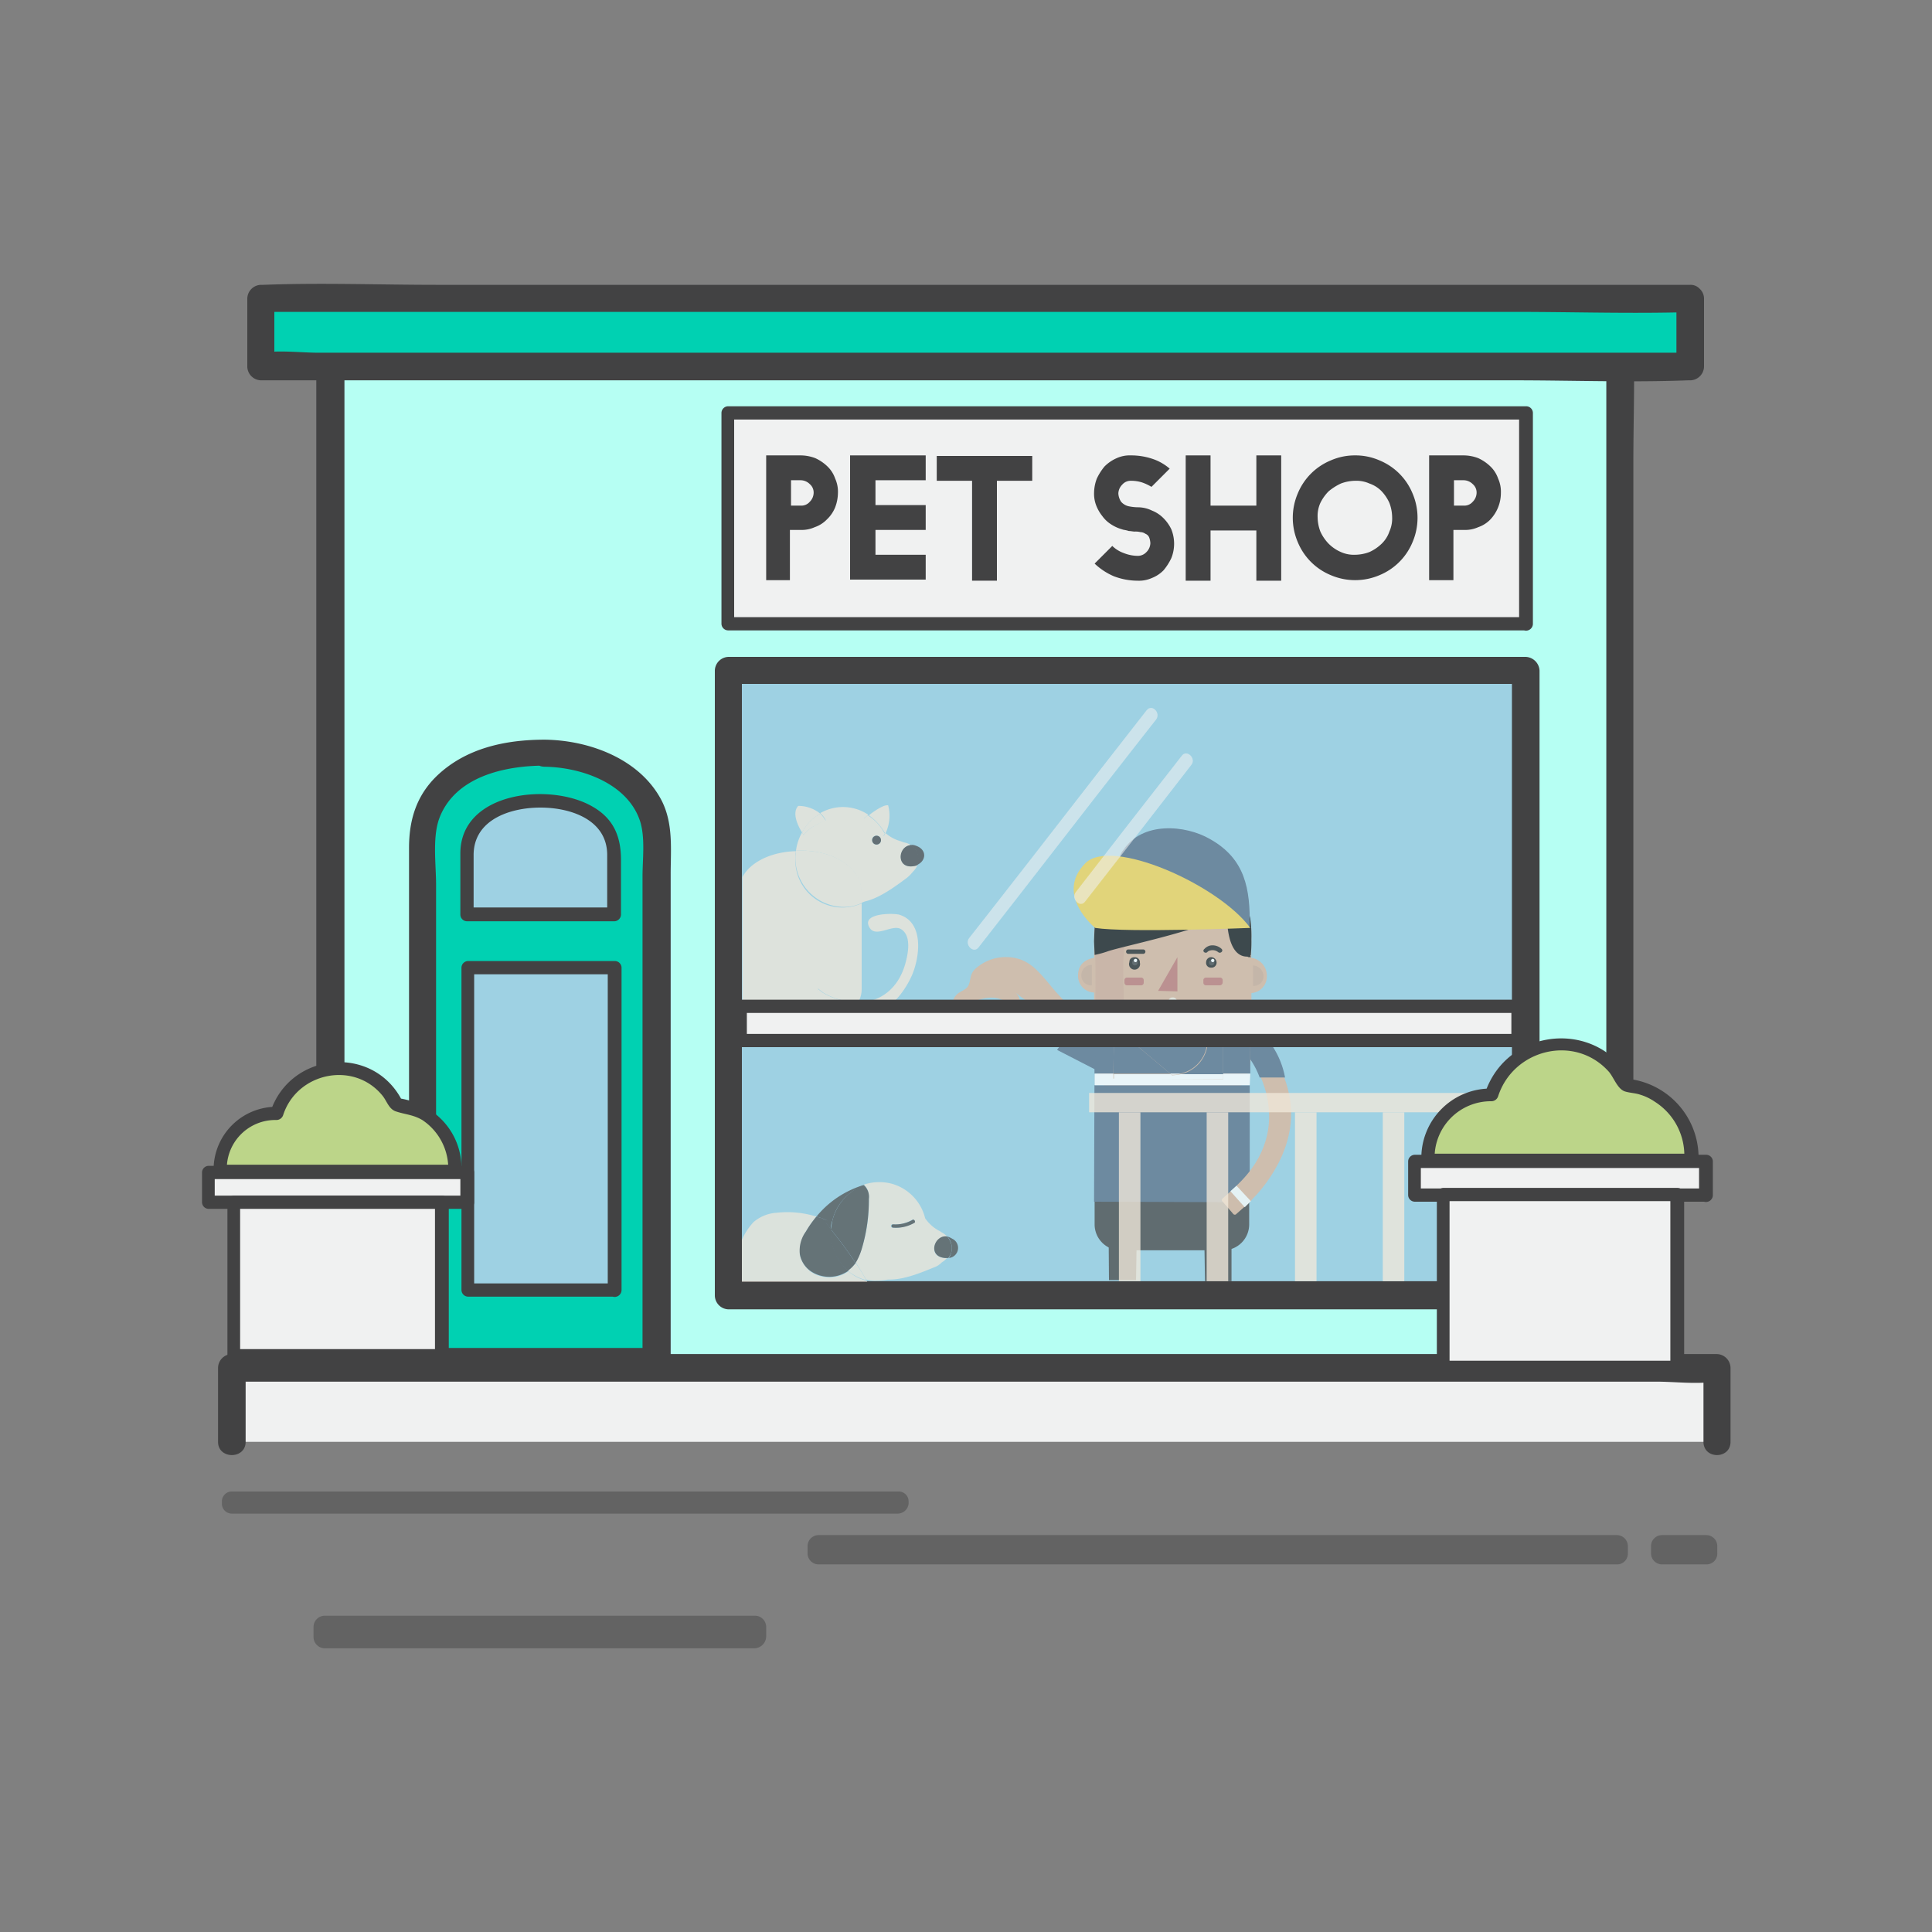 <svg id="Layer_1" data-name="Layer 1" xmlns="http://www.w3.org/2000/svg" viewBox="0 0 350 350"><rect x="0" y="0" width="350" height="350" fill="#808080" stroke="none"/><defs><style>.cls-1{opacity:0.48;}.cls-2{fill:#424243;}.cls-3{fill:#b6fff3;}.cls-4{fill:#f0f1f1;}.cls-5{fill:#9ed1e3;}.cls-6{opacity:0.57;}.cls-7{fill:#00d1b2;}.cls-8{opacity:0.75;}.cls-9{fill:#f1e8da;}.cls-10{fill:#4f4f50;}.cls-11{opacity:0.77;}.cls-12{fill:#4e4e4e;}.cls-13{fill:#dcb89e;}.cls-14{fill:#cfad98;}.cls-15{fill:#d6ae98;}.cls-16{fill:#c47e78;}.cls-17{fill:#313130;}.cls-18{fill:#4f4f4f;}.cls-19{fill:#fff;}.cls-20{fill:#212121;}.cls-21{fill:#5e748c;}.cls-22{fill:#f4d45b;}.cls-23{fill:#dbb79c;}.cls-24{fill:#f9fbf8;}.cls-25{opacity:0.78;}.cls-26{opacity:0.73;}.cls-27{fill:#bcd589;}</style></defs><title>ecommerce-type-7-teal</title><g class="cls-1"><path class="cls-2" d="M136.7,298.6H58.9a2.05,2.05,0,0,1-2.1-2.1v-1.7a2.05,2.05,0,0,1,2.1-2.1h77.8a2.05,2.05,0,0,1,2.1,2.1v1.7A2.18,2.18,0,0,1,136.7,298.6Z"/></g><rect class="cls-3" x="59.9" y="60.2" width="233.6" height="187.6"/><path class="cls-2" d="M293.5,245.4H69.4c-2.9,0-6.3-.5-9.1,0h-.4l2.5,2.5V68c0-2.3.4-5,0-7.3v-.3l-2.5,2.5H284c2.9,0,6.3.5,9.1,0h.4L291,60.4V224.8c0,7.6-.3,15.3,0,22.9v.3c0,3.2,4.9,3.2,4.9,0V83.6c0-7.6.3-15.3,0-22.9v-.3a2.54,2.54,0,0,0-2.5-2.5H88.6c-9.4,0-19-.4-28.4,0h-.4a2.54,2.54,0,0,0-2.5,2.5V224.8c0,7.6-.3,15.3,0,22.9v.3a2.54,2.54,0,0,0,2.5,2.5H264.6c9.4,0,19,.4,28.4,0h.4C296.7,250.3,296.7,245.4,293.5,245.4Z"/><rect class="cls-4" x="42" y="247.8" width="269.1" height="13.4"/><path class="cls-2" d="M44.5,261.2V247.8L42,250.3H300.1c3.4,0,7.1.5,10.5,0h.5l-2.5-2.5v13.4c0,3.2,4.9,3.2,4.9,0V247.8a2.54,2.54,0,0,0-2.5-2.5H75.1c-10.9,0-21.8-.4-32.6,0H42a2.54,2.54,0,0,0-2.5,2.5v13.4c0,3.2,5,3.2,5,0Z"/><g class="cls-1"><path class="cls-2" d="M162.7,274.2H42a1.79,1.79,0,0,1-1.8-1.8V272a1.79,1.79,0,0,1,1.8-1.8H162.8a1.79,1.79,0,0,1,1.8,1.8v.4A2,2,0,0,1,162.7,274.2Z"/></g><g class="cls-1"><path class="cls-2" d="M292.9,283.4H148.3a2,2,0,0,1-2-2v-1.3a2,2,0,0,1,2-2H292.9a2,2,0,0,1,2,2v1.3A1.94,1.94,0,0,1,292.9,283.4Z"/></g><g class="cls-1"><path class="cls-2" d="M309.1,283.4h-8a2,2,0,0,1-2-2v-1.3a2,2,0,0,1,2-2h8a2,2,0,0,1,2,2v1.3A1.94,1.94,0,0,1,309.1,283.4Z"/></g><rect class="cls-5" x="132" y="121.4" width="144.4" height="113.1"/><path class="cls-2" d="M276.4,119H132a2.54,2.54,0,0,0-2.5,2.5V234.7a2.54,2.54,0,0,0,2.5,2.5H276.4a2.41,2.41,0,0,0,1.7-.7l.1-.1h0a2.24,2.24,0,0,0,.7-1.7V121.5A2.61,2.61,0,0,0,276.4,119Zm-49,113.1h-93V123.9H273.9V232.1Z"/><g class="cls-6"><path class="cls-4" d="M207.7,128.7c-9.4,12-18.7,24.1-28.1,36.1-1.3,1.7-2.7,3.4-4,5.1-1,1.2.8,3,1.7,1.7,9.4-12,18.7-24.1,28.1-36.1,1.3-1.7,2.7-3.4,4-5.1,1-1.2-.7-3-1.7-1.7Z"/></g><rect class="cls-7" x="47.3" y="54.1" width="258.9" height="12.3"/><path class="cls-2" d="M308,52.4h0l-.1-.1a2.24,2.24,0,0,0-1.7-.7H79.2c-10.5,0-21-.4-31.5,0h-.4a2.54,2.54,0,0,0-2.5,2.5V66.4a2.54,2.54,0,0,0,2.5,2.5h227c10.5,0,21,.4,31.5,0h.4a2.54,2.54,0,0,0,2.5-2.5V54.1A2.41,2.41,0,0,0,308,52.4ZM280.4,63.9H57.8c-2.6,0-5.4-.3-8.1-.2V56.5H274.2c9.8,0,19.7.3,29.5.1v7.3Z"/><path class="cls-7" d="M98.7,136.4H96.8c-11.1,0-20.2,6.9-20.2,15.2v95.1H119V151.6C119,143.3,109.9,136.4,98.7,136.4Z"/><path class="cls-2" d="M98.7,134c-7.1,0-14.3,1.5-19.6,6.6-3.7,3.6-5,8-5,13v93.2a2.54,2.54,0,0,0,2.5,2.5H119a2.54,2.54,0,0,0,2.5-2.5V158.4c0-4.5.5-9.1-1.6-13.3-3.9-7.6-13.1-11-21.2-11.1-3.2,0-3.2,4.9,0,4.9,6.6.1,15.1,3,17.3,10,.9,3,.4,6.8.4,9.9v87.9l2.5-2.5H76.5l2.5,2.5V160.3c0-3.7-.7-8.6.6-12.1,2.9-7.6,12-9.5,19.1-9.5C101.9,138.9,101.9,134,98.7,134Z"/><path class="cls-5" d="M111.3,165.7V153.8c0-4.8-5.7-8.8-12.7-8.8H97.4c-7,0-12.7,3.9-12.7,8.8v11.9Z"/><path class="cls-2" d="M112.5,165.7v-9.9c0-4.2-1.3-7.5-5.2-9.7-7.6-4.4-23.9-2.7-23.9,8.5v11.1a1.22,1.22,0,0,0,1.2,1.2h26.6a1.25,1.25,0,0,0,0-2.5H84.6l1.2,1.2V154.9c0-6.4,6.6-8.6,12.1-8.6s12.1,2.2,12.1,8.6v10.7A1.25,1.25,0,0,0,112.5,165.7Z"/><g class="cls-8"><path class="cls-9" d="M145.2,154.1c6,0,10.8,3.3,10.8,7.3v2.2a4.88,4.88,0,0,1,.7-.3c2.7-.6,5.6-2.8,7.5-4.2a6.79,6.79,0,0,0,1.2-1.2,3.17,3.17,0,0,0,.8-1.2c-.2.1-.4.1-.6.2-3.3.6-2.9-3.6-.6-3.8a3,3,0,0,0-1.3-.5c-.2-.1-.3-.1-.5-.2a6.9,6.9,0,0,1-2.8-1.5l-.3.6-3.6-3.2s.3-.3.8-.7a8.23,8.23,0,0,0-8.7-.3,4.49,4.49,0,0,1,1,1.3s-3,1.1-4,2.7a5.2,5.2,0,0,0-.3-.5,9.19,9.19,0,0,0-1.1,3.3h1Zm13.6-2.7a.8.8,0,1,1-.8.8A.74.74,0,0,1,158.8,151.4Z"/><path class="cls-9" d="M148.6,147.4a6.25,6.25,0,0,0-4-1.4c-1.2,1.3,0,3.7.7,4.8A9,9,0,0,1,148.6,147.4Z"/><path class="cls-9" d="M149.6,148.7a6.42,6.42,0,0,0-1-1.3,8.3,8.3,0,0,0-3.3,3.4,5.2,5.2,0,0,1,.3.5C146.6,149.7,149.6,148.7,149.6,148.7Z"/><path class="cls-9" d="M160.3,150.9l.1.1a7.38,7.38,0,0,0,.5-5.1c-.7-.2-2.5,1-3.5,1.8A10,10,0,0,1,160.3,150.9Z"/><path class="cls-9" d="M160,151.6l.3-.6-.1-.1a8.37,8.37,0,0,0-3-3.2c-.5.4-.8.7-.8.7Z"/><path class="cls-10" d="M158.8,153a.8.8,0,1,0-.8-.8A.79.79,0,0,0,158.8,153Z"/><path class="cls-10" d="M166.1,154.5a2.8,2.8,0,0,1,0,2.2c1.7-.7,1.9-2.8-.2-3.5a1.8,1.8,0,0,0-1-.1A2.69,2.69,0,0,1,166.1,154.5Z"/><path class="cls-10" d="M165.6,156.9a1.42,1.42,0,0,0,.6-.2,2.8,2.8,0,0,0,0-2.2,2.76,2.76,0,0,0-1.2-1.4C162.6,153.3,162.3,157.5,165.6,156.9Z"/><path class="cls-9" d="M156,163.7a8.53,8.53,0,0,1-11.9-8.3,4.87,4.87,0,0,1,.1-1.2c-4.5.1-8.3,2-9.7,4.7v22.9c1.5,2.8,5.5,4.7,10.1,4.7h.7a12.53,12.53,0,0,0,8.3-2.7c-2.7-.6-6.6-2.1-5.4-4.7l.9.7a11.85,11.85,0,0,0,6.4,1.7,4.65,4.65,0,0,0,.6-2.3V163.7Z"/><path class="cls-9" d="M152.8,164.3a7.54,7.54,0,0,0,3.3-.7v-2.2c0-4-4.8-7.3-10.8-7.3h-1.1c0,.4-.1.8-.1,1.2A8.84,8.84,0,0,0,152.8,164.3Z"/><path class="cls-9" d="M153.6,183.9a8.08,8.08,0,0,0,1.9.3c4.6.2,8-3.7,9.7-7.5,1.4-3.2,2.3-9.6-2.3-11-1.2-.3-6.9-.3-5.4,2.3,1.1,2,4.1-.6,5.7.3,2,1.2,1.3,4.5.8,6.3-1.3,4.6-4.6,6.9-8.4,7A14.34,14.34,0,0,1,153.6,183.9Z"/><path class="cls-9" d="M149,179.8l-.9-.7c-1.2,2.6,2.7,4.1,5.4,4.7a8,8,0,0,0,1.9-2.3A11.85,11.85,0,0,1,149,179.8Z"/></g><g class="cls-11"><path class="cls-12" d="M205.8,232l.2-12.2s-1.2-3.9-5.2-1.2l.1,13.3h4.9Z"/><path class="cls-12" d="M223.1,232V218.7c-4-2.7-5,1.2-5,1.2l.2,12.2h4.8Z"/><path class="cls-12" d="M226.3,221.8a4.69,4.69,0,0,1-4.7,4.7H203a4.69,4.69,0,0,1-4.7-4.7v-8.6a4.69,4.69,0,0,1,4.7-4.7h18.6a4.69,4.69,0,0,1,4.7,4.7Z"/><path class="cls-13" d="M195.9,185c-1.6-2.4-3.9-4.3-5.7-6.6-1.7-2-3.4-4.2-6.1-4.8a8.22,8.22,0,0,0-7.5,2c-.9.9-.7,1.8-1.1,2.8s-1.6,1.1-2.3,1.9c-1.2,1.4,0,1.8,1.3,1.6,2.6-.5,4.4-1.8,7-.8.7.3,2.3,1.3,3,.7s-.3-1.9-.8-2.3l-.1-.1c1.5,1.6,3.6,2.5,5.2,4a43.23,43.23,0,0,1,4.5,5.1C193.6,188.2,196.2,185.5,195.9,185Z"/><path class="cls-13" d="M226.6,191.3c0,6.2-6.3,11.2-14,11.1h-.3c-7.7,0-14-5-14-11.2l.1-22.6c0-6.2,6.3-11.2,14-11.1h.3c7.7,0,14,5,14,11.2Z"/><rect class="cls-13" x="207.51" y="166.16" width="10" height="28.4" transform="translate(31.59 392.39) rotate(-89.85)"/><path class="cls-13" d="M198.5,173.5s-3.2.1-3.2,3.2a3,3,0,0,0,3.2,3.1Z"/><path class="cls-14" d="M197.8,174.8a1.86,1.86,0,0,0-1.9,1.9,1.75,1.75,0,0,0,1.9,1.8Z"/><path class="cls-13" d="M226.3,173.5a3.25,3.25,0,0,1,3.2,3.3,3,3,0,0,1-3.2,3.1Z"/><path class="cls-14" d="M227,174.9a2,2,0,0,1,1.9,1.9,1.75,1.75,0,0,1-1.9,1.8Z"/><path class="cls-13" d="M226.6,183.4a1.24,1.24,0,0,1-1.3,1.2l-25.9-.1a1.24,1.24,0,0,1-1.2-1.3V168.8a1.24,1.24,0,0,1,1.3-1.2l25.9.1a1.24,1.24,0,0,1,1.2,1.3Z"/><path class="cls-15" d="M204.4,167.2a18.66,18.66,0,0,1,.7-2.2c.5-1.4,1.2-2.8,1.7-4.2s1.7-2.1,2.8-3c-.6.2-1.3.1-1.9.3a25.9,25.9,0,0,0-3.8,1.7c-2,1.1-4,2.5-4.8,4.6-1.1,2.8-.8,5.9-.7,8.8.1,4,0,8.1,0,12.1,0-.3,3.3.1,3.6.1.7,0,1.9.4,2.2-.5s-.6-2.6-.6-3.6C203.5,176.6,203.2,171.8,204.4,167.2Z"/><polygon class="cls-16" points="209.8 179.5 213.3 179.6 213.3 173.4 209.8 179.5"/><path class="cls-9" d="M213.2,182.8a.68.68,0,0,1-.7.7h-.1a.68.68,0,0,1-.7-.7v-1.4a.68.68,0,0,1,.7-.7h.1a.68.68,0,0,1,.7.7Z"/><path class="cls-17" d="M206.5,174.4a1,1,0,1,1-1.9-.1c0-.6.4-.9,1-.9A.92.92,0,0,1,206.5,174.4Z"/><path class="cls-18" d="M206.1,174.4a.5.5,0,1,1-.5-.5A.54.54,0,0,1,206.1,174.4Z"/><path class="cls-19" d="M206,174a.3.3,0,1,1-.3-.3A.27.27,0,0,1,206,174Z"/><path class="cls-17" d="M220.4,174.4a.92.92,0,0,1-1,.9.87.87,0,0,1-.9-1,.92.92,0,0,1,1-.9A1,1,0,0,1,220.4,174.4Z"/><path class="cls-18" d="M220,174.4a.5.5,0,1,1-.5-.5A.47.47,0,0,1,220,174.4Z"/><path class="cls-19" d="M220,174a.3.3,0,1,1-.3-.3A.32.32,0,0,1,220,174Z"/><path class="cls-20" d="M226.6,172.9a23.48,23.48,0,0,0,.1-2.7,24.2,24.2,0,0,0-.2-3.8,11,11,0,0,0-6-7.6A18.24,18.24,0,0,0,210,157a17.2,17.2,0,0,0-5.8,1.9,12.39,12.39,0,0,0-4.4,3.8c-1.5,2.3-1.5,5.1-1.6,7.8,0,.2.1,2.3.1,2.5h0a18.24,18.24,0,0,0,2.5-.7c3.8-1.2,21.8-4.8,21.5-7.7,0,0-.6,8.8,3.7,8.7a.37.37,0,0,0,.3.1h.3l-.1-.3C226.6,173.1,226.6,173,226.6,172.9Z"/><path class="cls-17" d="M204.4,172.8h2.7a.4.4,0,0,0,0-.8h-2.7a.4.4,0,0,0,0,.8Z"/><path class="cls-17" d="M218.7,172.5h0c0-.1.1-.1,0,0l.1-.1a.76.76,0,0,1,.4-.2,1.63,1.63,0,0,1,1.5.3c.4.3,1-.2.6-.6a2.4,2.4,0,0,0-2.1-.6,2.07,2.07,0,0,0-1,.6c-.5.4.1.9.5.6Z"/><rect class="cls-13" x="211.54" y="175.25" width="0.3" height="19.8" transform="translate(25.98 396.35) rotate(-89.85)"/><polygon class="cls-21" points="198.3 187.2 201.8 187.2 201.8 185.3 198.3 185.3 198.2 217.7 226.4 217.8 198.2 217.7 198.3 187.2"/><rect class="cls-21" x="223.11" y="183.89" width="1.9" height="4.9" transform="translate(37.13 409.9) rotate(-89.85)"/><path class="cls-21" d="M203.3,187.2l8.7,7.3h1.8a6.18,6.18,0,0,0,4.9-5.9v-1.4h2.8v-1.9l-19.8-.1v1.9Z"/><polygon class="cls-21" points="221.6 194.5 226.5 194.5 226.5 187.3 221.6 187.3 221.6 194.5"/><polygon class="cls-21" points="198.3 196.6 198.3 194.5 201.7 194.5 201.8 187.2 198.3 187.2 198.2 217.7 226.4 217.8 226.4 196.6 198.3 196.6"/><path class="cls-21" d="M221.6,187.3h-2.8v1.4a6.26,6.26,0,0,1-4.9,5.9h7.7Z"/><polygon class="cls-21" points="203.3 187.2 201.8 187.2 201.7 194.5 212 194.5 203.3 187.2"/><polygon class="cls-19" points="226.5 194.5 226.4 196.6 226.4 196.6 226.5 194.5"/><path class="cls-19" d="M213.9,194.5H212l.2.2A4.68,4.68,0,0,0,213.9,194.5Z"/><polygon class="cls-19" points="221.6 195.5 201.7 195.4 201.7 194.5 198.3 194.5 198.3 196.6 226.4 196.6 226.5 194.5 221.6 194.5 221.6 195.5"/><path class="cls-19" d="M221.6,195.5v-.9h-7.7a8.75,8.75,0,0,1-1.6.2l-.2-.2H201.8v.9Z"/><path class="cls-16" d="M206.7,178.5h-2.5a.47.47,0,0,1-.5-.5v-.4a.47.47,0,0,1,.5-.5h2.5a.47.47,0,0,1,.5.5v.4A.47.47,0,0,1,206.7,178.5Z"/><path class="cls-16" d="M221,178.5h-2.5a.47.47,0,0,1-.5-.5v-.4a.47.47,0,0,1,.5-.5H221a.47.47,0,0,1,.5.5v.4A.54.54,0,0,1,221,178.5Z"/><path class="cls-21" d="M219.2,152c-4.5-2.6-12.3-3.2-15.7,2,0,0-6.8,6.7,22.9,13.9C226.5,161,225.6,155.6,219.2,152Z"/><polygon class="cls-21" points="198.3 185.3 195.9 183.9 191.5 190.2 198.5 193.8 198.3 185.3"/><path class="cls-22" d="M226.5,168.1s-22.4.9-28.1,0c0,0-7.4-6-1.8-11.7C201.3,151.6,220.8,160.3,226.5,168.1Z"/><path class="cls-23" d="M221.5,217.1c-.2.2-.2.5,0,.6l1.9,2.2a.37.37,0,0,0,.6,0l2.6-2.3c.2-.2.2-.5,0-.6l-1.9-2.2a.38.38,0,0,0-.6,0Z"/><path class="cls-13" d="M226.7,192s8.8,12-2.7,22.8l2.5,2.8s7.4-6.7,7.4-15.8-7.5-16.4-7.5-16.4Z"/><path class="cls-21" d="M228.2,195.2h4.6a15.48,15.48,0,0,0-6.4-9.9l.1,6.6A14.67,14.67,0,0,1,228.2,195.2Z"/><polygon class="cls-24" points="222.9 215.8 225.5 218.7 226.6 217.6 224 214.8 222.9 215.8"/></g><rect class="cls-4" x="134" y="182.3" width="141" height="6.2"/><path class="cls-2" d="M275,187.3H134.1l1.2,1.2v-6.2l-1.2,1.2H275l-1.2-1.2v6.2a1.25,1.25,0,0,0,2.5,0v-6.2a1.22,1.22,0,0,0-1.2-1.2H134.2a1.22,1.22,0,0,0-1.2,1.2v6.2a1.22,1.22,0,0,0,1.2,1.2H275.1C276.6,189.8,276.6,187.3,275,187.3Z"/><g class="cls-6"><path class="cls-4" d="M214.1,136.9c-6.4,8.2-12.8,16.4-19.2,24.7-1,1.2.8,3,1.7,1.7,6.4-8.2,12.8-16.4,19.2-24.7,1-1.2-.8-2.9-1.7-1.7Z"/></g><g class="cls-25"><rect class="cls-9" x="197.3" y="198" width="76.7" height="3.5"/><rect class="cls-9" x="202.7" y="201.5" width="3.9" height="30.6"/><rect class="cls-9" x="218.6" y="201.5" width="3.9" height="30.6"/><rect class="cls-9" x="234.6" y="201.5" width="3.9" height="30.6"/><rect class="cls-9" x="250.5" y="201.5" width="3.9" height="30.6"/><rect class="cls-9" x="266.4" y="201.5" width="3.9" height="30.6"/></g><g class="cls-26"><path class="cls-9" d="M171.2,227.9c-3.3-.2-1.9-4.2.4-3.9a4.44,4.44,0,0,0-1.1-.8,2.19,2.19,0,0,0-.5-.3,7.28,7.28,0,0,1-2.4-2.2,8.61,8.61,0,0,0-6.2-6.3,9,9,0,0,0-4.9.2l.1.1a3.07,3.07,0,0,1,.8,2.4,28.24,28.24,0,0,1-1.3,9.1,11.18,11.18,0,0,1-1.1,2.5c.7,1,1.3,2.1,1.9,3.1a6.15,6.15,0,0,0,1.9.2h.3a11,11,0,0,0,1.8-.2c2.8.1,6.1-1.3,8.3-2.2a3.39,3.39,0,0,0,1.4-.9,3.46,3.46,0,0,0,1.1-1C171.6,227.9,171.4,227.9,171.2,227.9Zm-5.6-6.4a6.63,6.63,0,0,1-3.9.9.3.3,0,0,1,0-.6,5.87,5.87,0,0,0,3.5-.8C165.6,220.8,165.9,221.3,165.6,221.5Z"/><path class="cls-10" d="M172.5,224.4a3.55,3.55,0,0,0-.9-.4,3,3,0,0,1,.8,1.7,3.29,3.29,0,0,1-.5,2.2A1.84,1.84,0,0,0,172.5,224.4Z"/><path class="cls-10" d="M172.4,225.7a3.81,3.81,0,0,0-.8-1.7c-2.3-.4-3.7,3.6-.4,3.9h.6A2.86,2.86,0,0,0,172.4,225.7Z"/><path class="cls-10" d="M165.3,221a6.23,6.23,0,0,1-3.5.8.3.3,0,1,0,0,.6,6.63,6.63,0,0,0,3.9-.9C165.9,221.3,165.6,220.8,165.3,221Z"/><path class="cls-9" d="M157.1,232.2a.35.35,0,0,0-.1-.2h0a7.43,7.43,0,0,1-3.3-1.7,6,6,0,0,1-6.8.1,5.27,5.27,0,0,1-2-3.1,7,7,0,0,1,1.1-4.2,22.23,22.23,0,0,1,1.9-2.7,17.55,17.55,0,0,0-7.2-.7,7.14,7.14,0,0,0-4.2,1.7,11.83,11.83,0,0,0-2.1,3.2v7.6Z"/><path class="cls-9" d="M155,228.8a6.2,6.2,0,0,1-1.4,1.4,8,8,0,0,0,3.3,1.7h0a25.86,25.86,0,0,0-1.9-3.1Z"/><path class="cls-10" d="M148.8,220.7c.6.7,1.2,1.3,1.7,2a4.53,4.53,0,0,1,.3-1.6,8.87,8.87,0,0,1,5.7-6.3l-.1-.1a17.62,17.62,0,0,0-8.5,5.7,15.87,15.87,0,0,1,2,.7Z"/><path class="cls-10" d="M150.8,221.1c-.1.5-.2,1.1-.3,1.6a68.54,68.54,0,0,1,4.5,6.1,11.18,11.18,0,0,0,1.1-2.5,30.81,30.81,0,0,0,1.3-9.1,2.84,2.84,0,0,0-.8-2.4l-.1-.1A9.22,9.22,0,0,0,150.8,221.1Z"/><path class="cls-10" d="M144.9,227.2a4.73,4.73,0,0,0,2,3.1,6,6,0,0,0,6.8-.1,9.1,9.1,0,0,1-3.1-7.5c-.6-.7-1.1-1.4-1.7-2l1,.4a11.76,11.76,0,0,0-2-.7,18.48,18.48,0,0,0-1.9,2.7A5.81,5.81,0,0,0,144.9,227.2Z"/><path class="cls-10" d="M153.6,230.2a6.2,6.2,0,0,0,1.4-1.4h0a68.54,68.54,0,0,0-4.5-6.1A9.1,9.1,0,0,0,153.6,230.2Z"/></g><rect class="cls-5" x="84.6" y="175.3" width="26.6" height="58.3"/><path class="cls-2" d="M111.3,232.5H84.7l1.2,1.2V175.3l-1.2,1.2h26.6l-1.2-1.2v58.4a1.25,1.25,0,0,0,2.5,0V175.3a1.22,1.22,0,0,0-1.2-1.2H84.8a1.22,1.22,0,0,0-1.2,1.2v58.4a1.22,1.22,0,0,0,1.2,1.2h26.6A1.2,1.2,0,0,0,111.3,232.5Z"/><rect class="cls-4" x="131.7" y="74.8" width="144.6" height="38.2"/><path class="cls-2" d="M276.4,111.8H131.8L133,113V74.8L131.8,76H276.4l-1.2-1.2V113a1.25,1.25,0,0,0,2.5,0V74.8a1.22,1.22,0,0,0-1.2-1.2H131.9a1.22,1.22,0,0,0-1.2,1.2V113a1.22,1.22,0,0,0,1.2,1.2H276.5A1.2,1.2,0,0,0,276.4,111.8Z"/><path class="cls-2" d="M138.8,105.2V82.5h6.3a7.51,7.51,0,0,1,2.6.5,7.82,7.82,0,0,1,2.2,1.5,5.55,5.55,0,0,1,1.4,2.2,5.75,5.75,0,0,1,.5,2.6,7.51,7.51,0,0,1-.5,2.6,6.17,6.17,0,0,1-1.5,2.2,5.55,5.55,0,0,1-2.2,1.4,5.75,5.75,0,0,1-2.6.5h-1.9v9.1h-4.3Zm4.5-13.6h1.8a2,2,0,0,0,1.6-.7,2.36,2.36,0,0,0,.7-1.6,2,2,0,0,0-.7-1.6,2.36,2.36,0,0,0-1.6-.7h-1.8Z"/><path class="cls-2" d="M154,82.5h13.7V87h-9.1v4.5h9.1V96h-9.1v4.5h9.1V105H154Z"/><path class="cls-2" d="M180.6,87.1v18.1h-4.5V87.1h-6.4V82.6H187v4.5Z"/><path class="cls-2" d="M203.3,95.9a7.22,7.22,0,0,1-2-.9,5.72,5.72,0,0,1-1.6-1.5,7.24,7.24,0,0,1-1.1-1.9,5.87,5.87,0,0,1-.4-2.3,7.51,7.51,0,0,1,.5-2.6,10.23,10.23,0,0,1,1.4-2.2,7.12,7.12,0,0,1,2.2-1.5,5.75,5.75,0,0,1,2.6-.5,12.09,12.09,0,0,1,3.8.6,9.16,9.16,0,0,1,3.2,1.8l-3.3,3.3a8.86,8.86,0,0,0-1.7-.8,6.45,6.45,0,0,0-2-.3,2,2,0,0,0-1.6.7,2.36,2.36,0,0,0-.7,1.6,3,3,0,0,0,.5,1.5,2.58,2.58,0,0,0,1.3.8,8.81,8.81,0,0,0,1.7.2,5.83,5.83,0,0,1,2.6.6,6,6,0,0,1,2.1,1.4,7.18,7.18,0,0,1,1.4,2,7,7,0,0,1,0,5.2,10.23,10.23,0,0,1-1.4,2.2,6,6,0,0,1-2.1,1.4,5.75,5.75,0,0,1-2.6.5,12.17,12.17,0,0,1-4.3-.8,11.81,11.81,0,0,1-3.5-2.3l3.2-3.2a5.71,5.71,0,0,0,2.1,1.3,7,7,0,0,0,2.5.5,2.13,2.13,0,0,0,1.6-.7,2.36,2.36,0,0,0,.7-1.6,3.55,3.55,0,0,0-.2-1,1.21,1.21,0,0,0-.7-.7,1.61,1.61,0,0,0-.9-.3,3.4,3.4,0,0,0-1-.1c-.4,0-.7-.1-1.1-.1C203.9,96,203.5,96,203.3,95.9Z"/><path class="cls-2" d="M214.8,82.5h4.5v9.1h8.3V82.5h4.5v22.7h-4.5V96.1h-8.3v9.1h-4.5Z"/><path class="cls-2" d="M245.5,82.5a10.82,10.82,0,0,1,4.4.9,11,11,0,0,1,6,6,11.21,11.21,0,0,1,0,8.8,11,11,0,0,1-6,6,11.21,11.21,0,0,1-8.8,0,11,11,0,0,1-6-6,11.21,11.21,0,0,1,0-8.8,11,11,0,0,1,6-6A10.82,10.82,0,0,1,245.5,82.5Zm0,4.6a7.51,7.51,0,0,0-2.6.5,10.23,10.23,0,0,0-2.2,1.4,8,8,0,0,0-1.5,2.1,5.75,5.75,0,0,0-.5,2.6,7.51,7.51,0,0,0,.5,2.6,7.82,7.82,0,0,0,1.5,2.2,7.12,7.12,0,0,0,2.2,1.5,5.75,5.75,0,0,0,2.6.5,7.51,7.51,0,0,0,2.6-.5,7.82,7.82,0,0,0,2.2-1.5,5.55,5.55,0,0,0,1.4-2.2,5.75,5.75,0,0,0,.5-2.6,7.51,7.51,0,0,0-.5-2.6,7.71,7.71,0,0,0-1.4-2.1,5.55,5.55,0,0,0-2.2-1.4A5.75,5.75,0,0,0,245.5,87.1Z"/><path class="cls-2" d="M258.9,105.2V82.5h6.3a7.51,7.51,0,0,1,2.6.5,7.82,7.82,0,0,1,2.2,1.5,5.55,5.55,0,0,1,1.4,2.2,5.75,5.75,0,0,1,.5,2.6,7,7,0,0,1-1.9,4.8,5.55,5.55,0,0,1-2.2,1.4,5.75,5.75,0,0,1-2.6.5h-1.9v9.1h-4.4Zm4.5-13.6h1.8a2,2,0,0,0,1.6-.7,2.36,2.36,0,0,0,.7-1.6,2,2,0,0,0-.7-1.6,2.36,2.36,0,0,0-1.6-.7h-1.8Z"/><rect class="cls-4" x="256.3" y="210.4" width="52.7" height="6.1"/><path class="cls-2" d="M309,215.3H256.2l1.2,1.2v-6.1l-1.2,1.2H309l-1.2-1.2v6.1a1.25,1.25,0,0,0,2.5,0v-6.1a1.22,1.22,0,0,0-1.2-1.2H256.3a1.22,1.22,0,0,0-1.2,1.2v6.1a1.22,1.22,0,0,0,1.2,1.2h52.8C310.6,217.8,310.6,215.3,309,215.3Z"/><rect class="cls-4" x="261.5" y="216.5" width="42.4" height="31.3"/><path class="cls-2" d="M303.8,246.5H261.4l1.2,1.2V216.4l-1.2,1.2h42.4l-1.2-1.2v31.3a1.25,1.25,0,0,0,2.5,0V216.4a1.22,1.22,0,0,0-1.2-1.2H261.5a1.22,1.22,0,0,0-1.2,1.2v31.3a1.22,1.22,0,0,0,1.2,1.2h42.4C305.4,249,305.4,246.5,303.8,246.5Z"/><path class="cls-27" d="M306.5,210.3v-.9a13,13,0,0,0-12-12.8,13,13,0,0,0-24.3,1.8H270a11.2,11.2,0,0,0-11.3,11.2v.7Z"/><path class="cls-2" d="M307.7,210.3a14.35,14.35,0,0,0-13.2-14.9c.4.2.7.4,1.1.6-5.8-11.5-22.6-10.1-26.6,2.1l1.2-.9a12.56,12.56,0,0,0-12.7,13.1,1.16,1.16,0,0,0,1.2,1.2h47.7a1.25,1.25,0,0,0,0-2.5H258.7l1.2,1.2a10.2,10.2,0,0,1,10.3-10.7,1.29,1.29,0,0,0,1.2-.9c2.8-8.6,14-11.3,20.1-4.4.9,1.1,1.5,3,2.8,3.5.9.3,1.9.3,2.8.6a9.6,9.6,0,0,1,2.7,1.3,11.5,11.5,0,0,1,5.3,10.6C305.2,211.9,307.7,211.9,307.7,210.3Z"/><rect class="cls-4" x="37.7" y="212.4" width="46.9" height="5.4"/><path class="cls-2" d="M84.6,216.6H37.7l1.2,1.2v-5.4l-1.2,1.2H84.6l-1.2-1.2v5.4a1.25,1.25,0,0,0,2.5,0v-5.4a1.22,1.22,0,0,0-1.2-1.2H37.8a1.22,1.22,0,0,0-1.2,1.2v5.4a1.22,1.22,0,0,0,1.2,1.2H84.7C86.2,219.1,86.2,216.6,84.6,216.6Z"/><rect class="cls-4" x="42.3" y="217.8" width="37.7" height="27.8"/><path class="cls-2" d="M80,244.4H42.3l1.2,1.2V217.8L42.3,219H80l-1.2-1.2v27.8a1.25,1.25,0,0,0,2.5,0V217.8a1.22,1.22,0,0,0-1.2-1.2H42.4a1.22,1.22,0,0,0-1.2,1.2v27.8a1.22,1.22,0,0,0,1.2,1.2H80.1A1.2,1.2,0,0,0,80,244.4Z"/><path class="cls-27" d="M82.4,212.3v-.8a11.53,11.53,0,0,0-10.6-11.4,11.68,11.68,0,0,0-10.5-6.7,11.55,11.55,0,0,0-11.1,8.2H50a10.05,10.05,0,0,0-10.1,10v.6H82.4Z"/><path class="cls-2" d="M83.6,212.3c.3-7.1-4.9-12.6-11.8-13.4.4.2.7.4,1.1.6-5.2-10.4-20.3-9-23.9,1.9l1.2-.9a11.39,11.39,0,0,0-11.5,11.8,1.16,1.16,0,0,0,1.2,1.2H82.4a1.25,1.25,0,0,0,0-2.5H39.9l1.2,1.2a8.8,8.8,0,0,1,9-9.3,1.29,1.29,0,0,0,1.2-.9c2.5-7.7,12.8-9.9,18-3.5.8,1,1.1,2.3,2.3,2.8,1.7.6,3.2.6,4.9,1.6a10.56,10.56,0,0,1,4.7,9.3A1.2,1.2,0,0,0,83.6,212.3Z"/></svg>